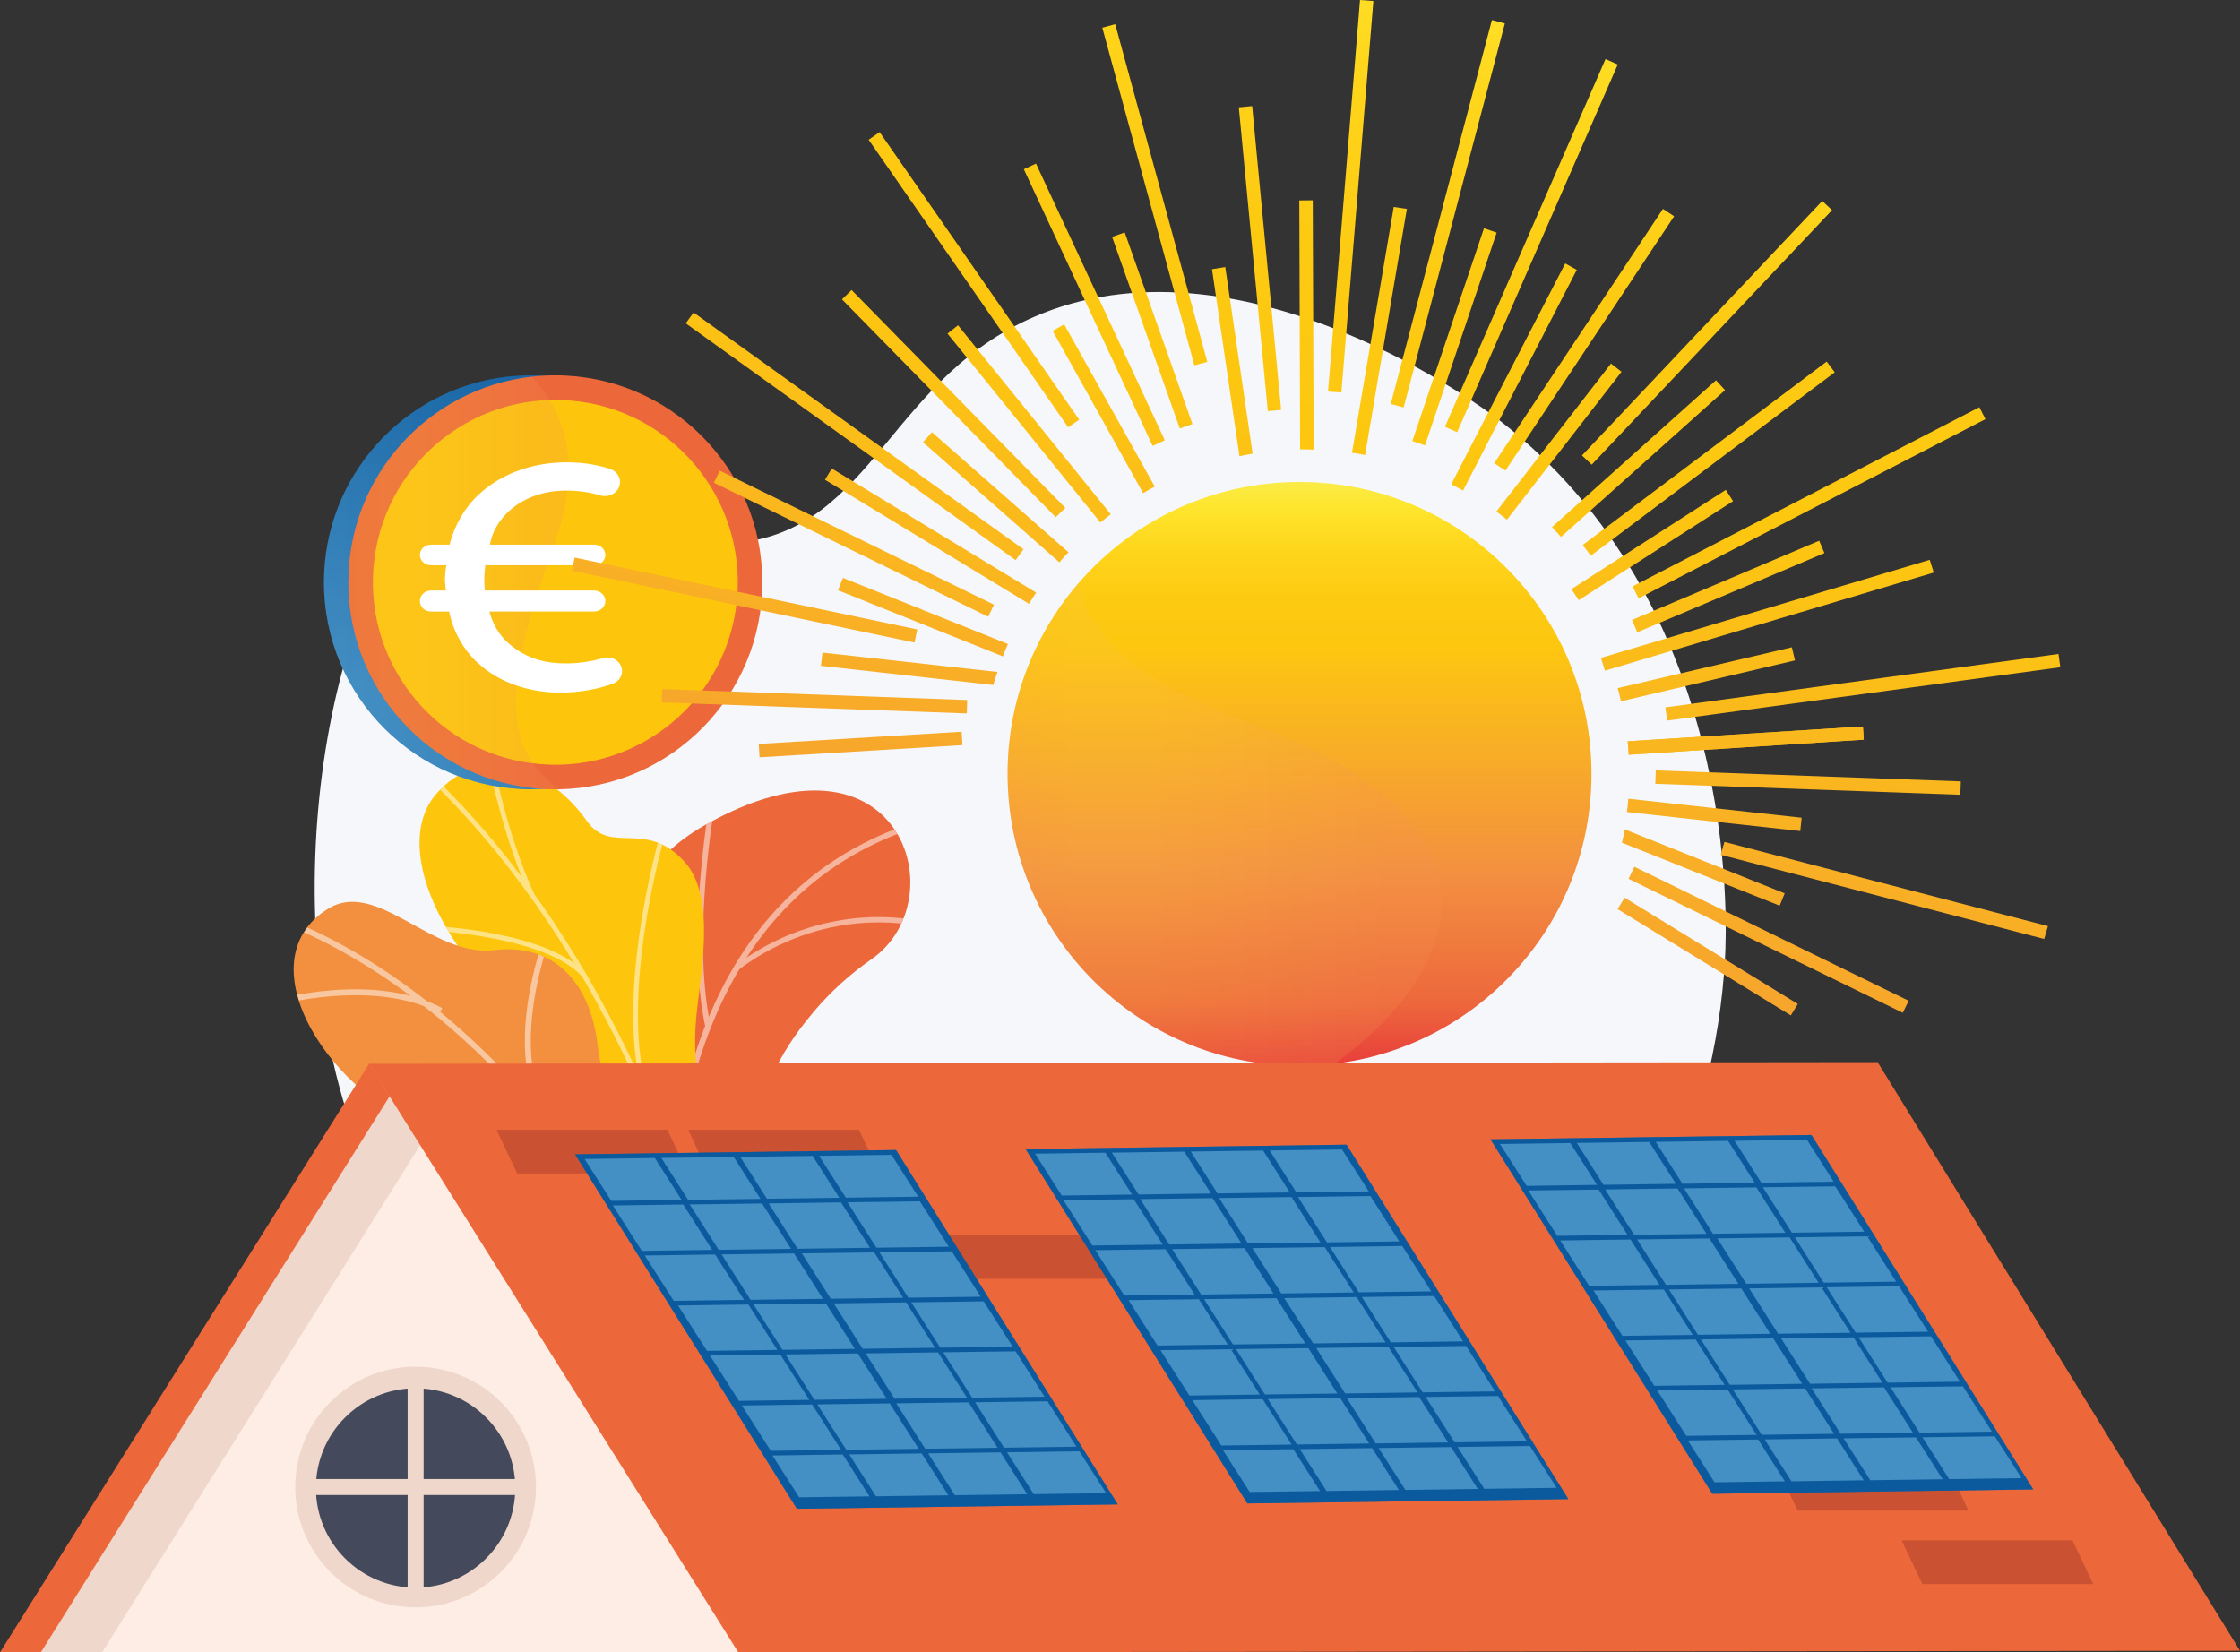 <svg xmlns="http://www.w3.org/2000/svg" xmlns:xlink="http://www.w3.org/1999/xlink" id="Ebene_2" data-name="Ebene 2" viewBox="0 0 548.2 404.44"><rect x="0" y="0" width="548.2" height="404.44" fill="#333333" stroke="none"/><defs><style>      .cls-1 {        fill: url(#Unbenannter_Verlauf_52-8);      }      .cls-1, .cls-2, .cls-3, .cls-4, .cls-5, .cls-6, .cls-7, .cls-8, .cls-9, .cls-10, .cls-11, .cls-12, .cls-13, .cls-14, .cls-15, .cls-16, .cls-17, .cls-18, .cls-19, .cls-20, .cls-21, .cls-22, .cls-23, .cls-24, .cls-25, .cls-26, .cls-27, .cls-28, .cls-29, .cls-30, .cls-31, .cls-32, .cls-33, .cls-34, .cls-35, .cls-36, .cls-37, .cls-38, .cls-39, .cls-40, .cls-41, .cls-42, .cls-43, .cls-44, .cls-45, .cls-46, .cls-47, .cls-48, .cls-49, .cls-50, .cls-51, .cls-52, .cls-53, .cls-54, .cls-55, .cls-56, .cls-57, .cls-58, .cls-59, .cls-60, .cls-61, .cls-62, .cls-63, .cls-64, .cls-65, .cls-66 {        stroke-width: 0px;      }      .cls-2 {        fill: url(#Unbenannter_Verlauf_52-7);      }      .cls-3 {        fill: url(#Unbenannter_Verlauf_52-2);      }      .cls-4 {        fill: url(#Unbenannter_Verlauf_52-6);      }      .cls-5 {        fill: url(#Unbenannter_Verlauf_52-5);      }      .cls-6 {        fill: url(#Unbenannter_Verlauf_52-3);      }      .cls-7 {        fill: url(#Unbenannter_Verlauf_52-4);      }      .cls-8 {        fill: url(#Unbenannter_Verlauf_52-9);      }      .cls-9 {        fill: url(#Unbenannter_Verlauf_52-45);      }      .cls-10 {        fill: url(#Unbenannter_Verlauf_52-42);      }      .cls-11 {        fill: url(#Unbenannter_Verlauf_52-36);      }      .cls-12 {        fill: url(#Unbenannter_Verlauf_52-37);      }      .cls-13 {        fill: url(#Unbenannter_Verlauf_52-38);      }      .cls-14 {        fill: url(#Unbenannter_Verlauf_52-44);      }      .cls-15 {        fill: url(#Unbenannter_Verlauf_52-43);      }      .cls-16 {        fill: url(#Unbenannter_Verlauf_52-30);      }      .cls-17 {        fill: url(#Unbenannter_Verlauf_52-31);      }      .cls-18 {        fill: url(#Unbenannter_Verlauf_52-41);      }      .cls-19 {        fill: url(#Unbenannter_Verlauf_52-40);      }      .cls-20 {        fill: url(#Unbenannter_Verlauf_52-16);      }      .cls-21 {        fill: url(#Unbenannter_Verlauf_52-10);      }      .cls-22 {        fill: url(#Unbenannter_Verlauf_52-13);      }      .cls-23 {        fill: url(#Unbenannter_Verlauf_52-15);      }      .cls-24 {        fill: url(#Unbenannter_Verlauf_52-17);      }      .cls-25 {        fill: url(#Unbenannter_Verlauf_52-14);      }      .cls-26 {        fill: url(#Unbenannter_Verlauf_52-19);      }      .cls-27 {        fill: url(#Unbenannter_Verlauf_52-20);      }      .cls-28 {        fill: url(#Unbenannter_Verlauf_52-27);      }      .cls-29 {        fill: url(#Unbenannter_Verlauf_52-26);      }      .cls-30 {        fill: url(#Unbenannter_Verlauf_52-29);      }      .cls-31 {        fill: url(#Unbenannter_Verlauf_52-24);      }      .cls-32 {        fill: url(#Unbenannter_Verlauf_52-28);      }      .cls-33 {        fill: url(#Unbenannter_Verlauf_52-23);      }      .cls-34 {        fill: url(#Unbenannter_Verlauf_52-25);      }      .cls-35 {        fill: url(#Unbenannter_Verlauf_52-21);      }      .cls-36 {        fill: url(#Unbenannter_Verlauf_52-22);      }      .cls-37 {        fill: url(#Unbenannter_Verlauf_52-18);      }      .cls-38 {        fill: url(#Unbenannter_Verlauf_52-11);      }      .cls-39 {        fill: url(#Unbenannter_Verlauf_52-12);      }      .cls-40 {        fill: url(#Unbenannter_Verlauf_52-34);      }      .cls-41 {        fill: url(#Unbenannter_Verlauf_52-39);      }      .cls-42 {        fill: url(#Unbenannter_Verlauf_52-35);      }      .cls-43 {        fill: url(#Unbenannter_Verlauf_52-33);      }      .cls-44 {        fill: url(#Unbenannter_Verlauf_52-32);      }      .cls-67 {        clip-path: url(#clippath);      }      .cls-45 {        fill: none;      }      .cls-46 {        opacity: .6;      }      .cls-46, .cls-50, .cls-51, .cls-54 {        isolation: isolate;      }      .cls-46, .cls-57 {        fill: #0d5b9e;      }      .cls-47 {        fill: url(#Unbenannter_Verlauf_7-3);      }      .cls-48 {        fill: url(#Unbenannter_Verlauf_7-4);      }      .cls-49 {        fill: url(#Unbenannter_Verlauf_7-2);      }      .cls-50 {        fill: url(#Unbenannter_Verlauf_8-2);      }      .cls-50, .cls-51, .cls-54 {        opacity: .2;      }      .cls-51 {        fill: url(#Unbenannter_Verlauf_7-5);      }      .cls-68 {        clip-path: url(#clippath-1);      }      .cls-69 {        clip-path: url(#clippath-4);      }      .cls-70 {        clip-path: url(#clippath-3);      }      .cls-71 {        clip-path: url(#clippath-2);      }      .cls-52 {        fill: url(#Unbenannter_Verlauf_7);      }      .cls-72 {        opacity: .5;      }      .cls-53 {        fill: url(#Unbenannter_Verlauf_52);      }      .cls-54 {        fill: url(#Unbenannter_Verlauf_8);      }      .cls-55 {        fill: #448fc3;      }      .cls-56 {        fill: #444a5b;      }      .cls-58 {        fill: #ca5131;      }      .cls-59 {        fill: #fdfeff;      }      .cls-60 {        fill: #f3903f;      }      .cls-61 {        fill: #efd7cb;      }      .cls-62 {        fill: #fff;      }      .cls-63 {        fill: #feede4;      }      .cls-64 {        fill: #ec683b;      }      .cls-65 {        fill: #fdc60c;      }      .cls-66 {        fill: #f5f7fa;      }    </style><linearGradient id="Unbenannter_Verlauf_52" data-name="Unbenannter Verlauf 52" x1="1958.01" y1="-1759.56" x2="2100.91" y2="-1759.56" gradientTransform="translate(2077.6 -1840.04) rotate(90) scale(1 -1)" gradientUnits="userSpaceOnUse"><stop offset="0" stop-color="#faeb48"></stop><stop offset=".04" stop-color="#fee62e"></stop><stop offset=".12" stop-color="#fed51b"></stop><stop offset=".2" stop-color="#fdca12"></stop><stop offset=".28" stop-color="#fdc710"></stop><stop offset=".67" stop-color="#f39040"></stop><stop offset=".89" stop-color="#ed683c"></stop><stop offset="1" stop-color="#e83e3b"></stop></linearGradient><linearGradient id="Unbenannter_Verlauf_8" data-name="Unbenannter Verlauf 8" x1="246.59" y1="852.25" x2="352.77" y2="852.25" gradientTransform="translate(0 -650.57)" gradientUnits="userSpaceOnUse"><stop offset="0" stop-color="#f9b14c"></stop><stop offset=".05" stop-color="#fab948"></stop><stop offset=".14" stop-color="#fcc145"></stop><stop offset=".32" stop-color="#fcc345"></stop><stop offset=".48" stop-color="#fab848"></stop><stop offset=".78" stop-color="#f49b50"></stop><stop offset=".87" stop-color="#f39252"></stop><stop offset="1" stop-color="#f39252"></stop></linearGradient><clipPath id="clippath"><rect class="cls-45" x="71.13" y="169.59" width="155.63" height="160.74"></rect></clipPath><clipPath id="clippath-1"><path class="cls-45" d="m158.7,387.75l31.68-2.73s4.56-16.76-4.19-27.56c-17.85-22.03,2.69-36.13,10.41-43.32,11.64-10.85,17.18-25.48-1.71-30.02s-2.89-34.58,18.44-49.38c20.87-14.49,7.16-59.95-40.89-32.74-28.7,16.25-21.29,47.52-21.31,64.2,0,16.68-24.52,20.17-14.35,39.67,8.69,16.66,23.45,28.08,14.03,40.86s-9.35,26.19,7.88,41.02h0Z"></path></clipPath><clipPath id="clippath-2"><path class="cls-45" d="m158.7,387.75l31.68-2.73s4.56-16.76-4.19-27.56c-17.85-22.03,2.69-36.13,10.41-43.32,11.64-10.85,17.18-25.48-1.71-30.02s-2.89-34.58,18.44-49.38c20.87-14.49,7.16-59.95-40.89-32.74-28.7,16.25-21.29,47.52-21.31,64.2,0,16.68-24.52,20.17-14.35,39.67,8.69,16.66,23.45,28.08,14.03,40.86s-9.35,26.19,7.88,41.02h0Z"></path></clipPath><clipPath id="clippath-3"><path class="cls-45" d="m171.91,393.4l29.69-5.59s8.96-21.37-1.45-27.91-4.89-27.27-3.23-38.66c4.5-30.92-29.27-30.31-26.66-70.5.69-10.69,5.59-30.84-2.86-39.95-9.63-10.38-17.75-1.36-23.82-9.9-9.48-13.36-25.93-19.01-36.77-6.62-10.7,12.23-.42,38.65,27.98,61.21,18.54,18.49,18.51,23.66,16.13,36.1-1.66,8.71-11.55,31.04-.23,40.96s19.78,20.39,14.53,30.01c-7.98,14.63,6.67,30.87,6.67,30.87l.02-.02Z"></path></clipPath><clipPath id="clippath-4"><path class="cls-45" d="m173.87,350.5c5.45-.15,11.49-3.34,13.86-8.42,1.55-3.33,2.09-8.66-.55-11.36-1.08-1.11-2.22-1.43-3.1-1.64-9.78-2.32-11-19.22-8.71-25.36,2.83-7.6,9.07-25.42-6-29.24-12.54-3.18-21.29-2.67-23.07-18.49-1.78-15.81-11.01-25.21-25.34-23.43-15.08,1.87-28.66-17.56-40.67-10.11-20.93,12.99.67,46.82,27.54,55.42,26.87,8.61,12.34,18.95,12.38,31.97,0,1.34.52,4.34,2,7.43,4.5,9.4,14.04,8.73,27.54,16.91,14.34,8.69,15.31,16.57,24.13,16.32h-.01Z"></path></clipPath><linearGradient id="Unbenannter_Verlauf_7" data-name="Unbenannter Verlauf 7" x1="128.52" y1="822.07" x2="133.54" y2="719.38" gradientTransform="translate(0 -650.57)" gradientUnits="userSpaceOnUse"><stop offset="0" stop-color="#448fc3"></stop><stop offset="1" stop-color="#0d5b9e"></stop></linearGradient><linearGradient id="Unbenannter_Verlauf_7-2" data-name="Unbenannter Verlauf 7" x1="128.52" y1="822.07" x2="133.54" y2="719.38" gradientTransform="translate(890.91 -116.01) rotate(80.54)" xlink:href="#Unbenannter_Verlauf_7"></linearGradient><linearGradient id="Unbenannter_Verlauf_7-3" data-name="Unbenannter Verlauf 7" x1="128.52" y1="822.07" x2="133.54" y2="719.38" gradientTransform="translate(0 -650.58)" xlink:href="#Unbenannter_Verlauf_7"></linearGradient><linearGradient id="Unbenannter_Verlauf_7-4" data-name="Unbenannter Verlauf 7" x1="128.53" y1="821.84" x2="133.55" y2="719.15" xlink:href="#Unbenannter_Verlauf_7"></linearGradient><linearGradient id="Unbenannter_Verlauf_7-5" data-name="Unbenannter Verlauf 7" x1="79.29" y1="279.3" x2="133.22" y2="279.3" gradientTransform="translate(0 422) scale(1 -1)" xlink:href="#Unbenannter_Verlauf_7"></linearGradient><linearGradient id="Unbenannter_Verlauf_8-2" data-name="Unbenannter Verlauf 8" x1="85.26" y1="793.27" x2="139.19" y2="793.27" xlink:href="#Unbenannter_Verlauf_8"></linearGradient><linearGradient id="Unbenannter_Verlauf_52-2" data-name="Unbenannter Verlauf 52" x1="495.47" y1="1081.65" x2="495.47" y2="1651.32" gradientTransform="translate(180.15 -1203.11) rotate(14.05)" xlink:href="#Unbenannter_Verlauf_52"></linearGradient><linearGradient id="Unbenannter_Verlauf_52-3" data-name="Unbenannter Verlauf 52" x1="499.16" y1="1067.08" x2="499.16" y2="1674.74" gradientTransform="translate(180.15 -1203.11) rotate(14.05)" xlink:href="#Unbenannter_Verlauf_52"></linearGradient><linearGradient id="Unbenannter_Verlauf_52-4" data-name="Unbenannter Verlauf 52" x1="513.66" y1="1087.76" x2="513.66" y2="1584.68" gradientTransform="translate(1294.83 -854.03) rotate(66.29)" xlink:href="#Unbenannter_Verlauf_52"></linearGradient><linearGradient id="Unbenannter_Verlauf_52-5" data-name="Unbenannter Verlauf 52" x1="513.61" y1="1087.76" x2="513.61" y2="1584.67" gradientTransform="translate(1344.97 -800.69) rotate(70.5)" xlink:href="#Unbenannter_Verlauf_52"></linearGradient><linearGradient id="Unbenannter_Verlauf_52-6" data-name="Unbenannter Verlauf 52" x1="542.37" y1="1087.76" x2="542.37" y2="1584.68" gradientTransform="translate(1188.74 -973.13) rotate(60.7)" xlink:href="#Unbenannter_Verlauf_52"></linearGradient><linearGradient id="Unbenannter_Verlauf_52-7" data-name="Unbenannter Verlauf 52" x1="533.57" y1="1079.67" x2="533.57" y2="1612.65" gradientTransform="translate(180.15 -1203.11) rotate(14.05)" xlink:href="#Unbenannter_Verlauf_52"></linearGradient><linearGradient id="Unbenannter_Verlauf_52-8" data-name="Unbenannter Verlauf 52" x1="541.97" y1="1090.39" x2="541.97" y2="1577.75" gradientTransform="translate(180.15 -1203.11) rotate(14.05)" xlink:href="#Unbenannter_Verlauf_52"></linearGradient><linearGradient id="Unbenannter_Verlauf_52-9" data-name="Unbenannter Verlauf 52" x1="550.19" y1="1087.77" x2="550.19" y2="1584.67" gradientTransform="translate(1018.48 -1082.09) rotate(50.99)" xlink:href="#Unbenannter_Verlauf_52"></linearGradient><linearGradient id="Unbenannter_Verlauf_52-10" data-name="Unbenannter Verlauf 52" x1="576.66" y1="1076.09" x2="576.66" y2="1629.73" gradientTransform="translate(180.15 -1203.11) rotate(14.05)" xlink:href="#Unbenannter_Verlauf_52"></linearGradient><linearGradient id="Unbenannter_Verlauf_52-11" data-name="Unbenannter Verlauf 52" x1="562.46" y1="1087.76" x2="562.46" y2="1584.67" gradientTransform="translate(724.24 -1191.24) rotate(36.99)" xlink:href="#Unbenannter_Verlauf_52"></linearGradient><linearGradient id="Unbenannter_Verlauf_52-12" data-name="Unbenannter Verlauf 52" x1="562.49" y1="1094.37" x2="562.49" y2="1572.02" gradientTransform="translate(180.15 -1203.11) rotate(14.05)" xlink:href="#Unbenannter_Verlauf_52"></linearGradient><linearGradient id="Unbenannter_Verlauf_52-13" data-name="Unbenannter Verlauf 52" x1="573.46" y1="1074.91" x2="573.46" y2="1616.99" gradientTransform="translate(180.15 -1203.11) rotate(14.05)" xlink:href="#Unbenannter_Verlauf_52"></linearGradient><linearGradient id="Unbenannter_Verlauf_52-14" data-name="Unbenannter Verlauf 52" x1="600.42" y1="1068.19" x2="600.42" y2="1627.41" gradientTransform="translate(180.15 -1203.11) rotate(14.05)" xlink:href="#Unbenannter_Verlauf_52"></linearGradient><linearGradient id="Unbenannter_Verlauf_52-15" data-name="Unbenannter Verlauf 52" x1="575.78" y1="1061.45" x2="575.78" y2="1629.14" gradientTransform="translate(180.15 -1203.11) rotate(14.05)" xlink:href="#Unbenannter_Verlauf_52"></linearGradient><linearGradient id="Unbenannter_Verlauf_52-16" data-name="Unbenannter Verlauf 52" x1="575.78" y1="1061.45" x2="575.78" y2="1629.14" gradientTransform="translate(180.15 -1203.11) rotate(14.05)" xlink:href="#Unbenannter_Verlauf_52"></linearGradient><linearGradient id="Unbenannter_Verlauf_52-17" data-name="Unbenannter Verlauf 52" x1="572.73" y1="1096.92" x2="572.73" y2="1572.17" gradientTransform="translate(180.15 -1203.11) rotate(14.05)" xlink:href="#Unbenannter_Verlauf_52"></linearGradient><linearGradient id="Unbenannter_Verlauf_52-18" data-name="Unbenannter Verlauf 52" x1="593.05" y1="1087.76" x2="593.05" y2="1584.67" gradientTransform="translate(1826.82 -120.73) rotate(101.99)" xlink:href="#Unbenannter_Verlauf_52"></linearGradient><linearGradient id="Unbenannter_Verlauf_52-19" data-name="Unbenannter Verlauf 52" x1="473.74" y1="1082.48" x2="473.74" y2="1646.24" gradientTransform="translate(180.15 -1203.11) rotate(14.05)" xlink:href="#Unbenannter_Verlauf_52"></linearGradient><linearGradient id="Unbenannter_Verlauf_52-20" data-name="Unbenannter Verlauf 52" x1="482.65" y1="1078.42" x2="482.65" y2="1627.39" gradientTransform="translate(180.15 -1203.11) rotate(14.05)" xlink:href="#Unbenannter_Verlauf_52"></linearGradient><linearGradient id="Unbenannter_Verlauf_52-21" data-name="Unbenannter Verlauf 52" x1="449.65" y1="1082.63" x2="449.65" y2="1640.67" gradientTransform="translate(180.15 -1203.11) rotate(14.05)" xlink:href="#Unbenannter_Verlauf_52"></linearGradient><linearGradient id="Unbenannter_Verlauf_52-22" data-name="Unbenannter Verlauf 52" x1="446.81" y1="1067.28" x2="446.81" y2="1673.88" gradientTransform="translate(180.15 -1203.11) rotate(14.05)" xlink:href="#Unbenannter_Verlauf_52"></linearGradient><linearGradient id="Unbenannter_Verlauf_52-23" data-name="Unbenannter Verlauf 52" x1="431.36" y1="1085.57" x2="431.36" y2="1591.98" gradientTransform="translate(180.15 -1203.11) rotate(14.05)" xlink:href="#Unbenannter_Verlauf_52"></linearGradient><linearGradient id="Unbenannter_Verlauf_52-24" data-name="Unbenannter Verlauf 52" x1="431.81" y1="1087.76" x2="431.81" y2="1584.67" gradientTransform="translate(301.01 -1209.56) rotate(19.5)" xlink:href="#Unbenannter_Verlauf_52"></linearGradient><linearGradient id="Unbenannter_Verlauf_52-25" data-name="Unbenannter Verlauf 52" x1="410.49" y1="1087.76" x2="410.49" y2="1584.67" gradientTransform="translate(613.74 -1163.68) rotate(33.51)" xlink:href="#Unbenannter_Verlauf_52"></linearGradient><linearGradient id="Unbenannter_Verlauf_52-26" data-name="Unbenannter Verlauf 52" x1="403.06" y1="1087.76" x2="403.06" y2="1584.68" gradientTransform="translate(512.75 -1186.02) rotate(29.3)" xlink:href="#Unbenannter_Verlauf_52"></linearGradient><linearGradient id="Unbenannter_Verlauf_52-27" data-name="Unbenannter Verlauf 52" x1="403.65" y1="1088.58" x2="403.65" y2="1582.51" gradientTransform="translate(180.15 -1203.11) rotate(14.05)" xlink:href="#Unbenannter_Verlauf_52"></linearGradient><linearGradient id="Unbenannter_Verlauf_52-28" data-name="Unbenannter Verlauf 52" x1="395.23" y1="1087.77" x2="395.23" y2="1584.67" gradientTransform="translate(727.5 -1120.77) rotate(39.01)" xlink:href="#Unbenannter_Verlauf_52"></linearGradient><linearGradient id="Unbenannter_Verlauf_52-29" data-name="Unbenannter Verlauf 52" x1="365.15" y1="1087.76" x2="365.15" y2="1584.67" gradientTransform="translate(915.32 -1009.49) rotate(48.8)" xlink:href="#Unbenannter_Verlauf_52"></linearGradient><linearGradient id="Unbenannter_Verlauf_52-30" data-name="Unbenannter Verlauf 52" x1="386.84" y1="1062" x2="386.84" y2="1648.21" gradientTransform="translate(180.15 -1203.11) rotate(14.05)" xlink:href="#Unbenannter_Verlauf_52"></linearGradient><linearGradient id="Unbenannter_Verlauf_52-31" data-name="Unbenannter Verlauf 52" x1="383.27" y1="1091.77" x2="383.27" y2="1577.01" gradientTransform="translate(180.15 -1203.11) rotate(14.05)" xlink:href="#Unbenannter_Verlauf_52"></linearGradient><linearGradient id="Unbenannter_Verlauf_52-32" data-name="Unbenannter Verlauf 52" x1="367.69" y1="1087.76" x2="367.69" y2="1584.68" gradientTransform="translate(1107.1 -867.86) rotate(58.5)" xlink:href="#Unbenannter_Verlauf_52"></linearGradient><linearGradient id="Unbenannter_Verlauf_52-33" data-name="Unbenannter Verlauf 52" x1="346.14" y1="1065.5" x2="346.14" y2="1633.29" gradientTransform="translate(180.15 -1203.11) rotate(14.05)" xlink:href="#Unbenannter_Verlauf_52"></linearGradient><linearGradient id="Unbenannter_Verlauf_52-34" data-name="Unbenannter Verlauf 52" x1="370.11" y1="1063.59" x2="370.11" y2="1625.52" gradientTransform="translate(180.15 -1203.11) rotate(14.05)" xlink:href="#Unbenannter_Verlauf_52"></linearGradient><linearGradient id="Unbenannter_Verlauf_52-35" data-name="Unbenannter Verlauf 52" x1="373.12" y1="1094.61" x2="373.12" y2="1575.32" gradientTransform="translate(180.15 -1203.11) rotate(14.05)" xlink:href="#Unbenannter_Verlauf_52"></linearGradient><linearGradient id="Unbenannter_Verlauf_52-36" data-name="Unbenannter Verlauf 52" x1="352.36" y1="1087.76" x2="352.36" y2="1584.67" gradientTransform="translate(1396.88 -479.42) rotate(78.01)" xlink:href="#Unbenannter_Verlauf_52"></linearGradient><linearGradient id="Unbenannter_Verlauf_52-37" data-name="Unbenannter Verlauf 52" x1="464.47" y1="1067.44" x2="464.47" y2="1677.48" gradientTransform="translate(180.15 -1203.11) rotate(14.05)" xlink:href="#Unbenannter_Verlauf_52"></linearGradient><linearGradient id="Unbenannter_Verlauf_52-38" data-name="Unbenannter Verlauf 52" x1="579.53" y1="1087.77" x2="579.53" y2="1584.67" gradientTransform="translate(1518.5 -720.29) rotate(72.51)" xlink:href="#Unbenannter_Verlauf_52"></linearGradient><linearGradient id="Unbenannter_Verlauf_52-39" data-name="Unbenannter Verlauf 52" x1="617.59" y1="1087.74" x2="617.59" y2="1584.7" gradientTransform="translate(180.15 -1203.11) rotate(14.05)" xlink:href="#Unbenannter_Verlauf_52"></linearGradient><linearGradient id="Unbenannter_Verlauf_52-40" data-name="Unbenannter Verlauf 52" x1="573.22" y1="1100.47" x2="573.22" y2="1570.17" gradientTransform="translate(180.15 -1203.11) rotate(14.05)" xlink:href="#Unbenannter_Verlauf_52"></linearGradient><linearGradient id="Unbenannter_Verlauf_52-41" data-name="Unbenannter Verlauf 52" x1="593.07" y1="1087.76" x2="593.07" y2="1584.67" gradientTransform="translate(1609.54 -626.18) rotate(78.01)" xlink:href="#Unbenannter_Verlauf_52"></linearGradient><linearGradient id="Unbenannter_Verlauf_52-42" data-name="Unbenannter Verlauf 52" x1="365.88" y1="1087.77" x2="365.88" y2="1584.67" gradientTransform="translate(263.33 -1202.44) rotate(17.49)" xlink:href="#Unbenannter_Verlauf_52"></linearGradient><linearGradient id="Unbenannter_Verlauf_52-43" data-name="Unbenannter Verlauf 52" x1="372.71" y1="1097.9" x2="372.71" y2="1573.09" gradientTransform="translate(180.15 -1203.11) rotate(14.05)" xlink:href="#Unbenannter_Verlauf_52"></linearGradient><linearGradient id="Unbenannter_Verlauf_52-44" data-name="Unbenannter Verlauf 52" x1="352.34" y1="1087.76" x2="352.34" y2="1584.67" gradientTransform="translate(1572.5 103.06) rotate(101.99)" xlink:href="#Unbenannter_Verlauf_52"></linearGradient><linearGradient id="Unbenannter_Verlauf_52-45" data-name="Unbenannter Verlauf 52" x1="329.73" y1="1087.76" x2="329.73" y2="1584.68" gradientTransform="translate(1503.02 -132.36) rotate(92.2)" xlink:href="#Unbenannter_Verlauf_52"></linearGradient></defs><g id="Ebene_1-2" data-name="Ebene 1"><g><g><g id="Illustration"><path class="cls-66" d="m255.03,76.75c-37.39,14.86-40.97,52.86-74.63,56.12-29.33,2.84-40.48-24.66-61.06-19.74-31.35,7.51-51.06,82.25-38.47,143.7,13,63.46,70.24,135.26,160.74,141.02,101.6,6.46,175.85-78.05,180.55-163.22.51-9.21,3.51-86.39-55.5-131.99-2.95-2.28-61.09-46-111.63-25.9h0Z"></path><g><path class="cls-53" d="m246.59,189.42c0-36.56,27.46-66.71,62.87-70.94,2.81-.34,5.67-.51,8.58-.51,39.46,0,71.45,31.99,71.45,71.45,0,17.97-6.63,34.4-17.59,46.95-13.1,15.01-32.37,24.5-53.86,24.5-39.46,0-71.45-31.99-71.45-71.45h0Z"></path><path class="cls-54" d="m350.83,231.56c-3.62,10.07-12.11,19.98-24.21,28.81-2.81.34-5.67.51-8.58.51-39.46,0-71.45-31.99-71.45-71.45,0-17.97,6.63-34.4,17.59-46.95.57,5.2,3.23,11,9.69,16.95,6.61,6.08,17.18,12.33,33.55,18.27,39.06,14.17,50.41,34.33,43.41,53.87h0Z"></path></g><g class="cls-67"><g><g><g class="cls-68"><path class="cls-64" d="m158.7,387.75l31.68-2.73s4.56-16.76-4.19-27.56c-17.85-22.03,2.69-36.13,10.41-43.32,11.64-10.85,16.06-23.94.34-30.84-17.78-7.8-4.93-33.76,16.39-48.56,20.87-14.49,7.16-59.95-40.89-32.74-28.7,16.25-21.29,47.52-21.31,64.2,0,16.68-24.52,20.17-14.35,39.67,8.69,16.66,23.45,28.08,14.03,40.86s-9.35,26.19,7.88,41.02h0Z"></path></g><g class="cls-71"><g class="cls-72"><path class="cls-62" d="m172.35,389.6c-.11-.4-10.99-40.72-9.72-83.94.74-25.43,5.48-46.88,14.08-63.76,10.78-21.17,27.67-35.16,50.22-41.61l.36,1.26c-50.25,14.36-62.18,64.55-63.35,104.12-1.26,43.03,9.57,83.18,9.68,83.58l-1.26.35h0Z"></path><path class="cls-62" d="m172.57,251.12c-4.69-22.04,1.06-54.33,1.12-54.65l1.29.23c-.06.32-5.76,32.36-1.12,54.14l-1.28.27h0Z"></path><path class="cls-62" d="m180.62,237.45l-.79-1.05c21.68-16.25,43.73-11.21,43.95-11.16l-.31,1.27c-.21-.05-21.69-4.93-42.86,10.94h0Z"></path><path class="cls-62" d="m163.35,333.74c4.84-32.67,47.85-44.47,48.27-44.51l.11,1.31-.06-.65.11.65c-.42.09-42.44,11.68-47.14,43.4l-1.3-.19h0Z"></path><path class="cls-62" d="m162.66,320.63c-5.83-19.48-28.61-31.32-28.84-31.44l.6-1.17c.23.12,23.51,12.22,29.5,32.23l-1.26.38h0Z"></path><path class="cls-62" d="m170.75,382.98c-.1-12.89,16.5-24.05,17.2-24.52l.73,1.09c-.17.11-16.71,11.24-16.62,23.42h-1.31Z"></path><path class="cls-62" d="m168.73,373.58c-2.36-9.07-17.53-18.35-22.51-21.4-1.09-.66-1.44-.88-1.59-1.03l.89-.96c.11.09.73.47,1.39.87,5.09,3.12,20.6,12.61,23.1,22.19l-1.27.33h-.01Z"></path></g></g></g><g><g><path class="cls-65" d="m165.24,362.53c-2.03,3.73-3.78,7.98-1.98,12.59.85,2.17,2.46,3.84,6.41,6.28,7.41,4.58,19.41,11.99,28.67,6.77.86-.48,4.36-1.79,5.35-5.31,1.8-6.4,3.9-18.28-3.54-22.96-10.41-6.54-4.89-27.27-3.23-38.66,4.5-30.92-29.27-30.31-26.66-70.5.69-10.69,5.59-30.84-2.86-39.95-9.63-10.38-17.75-1.36-23.82-9.9-9.48-13.36-25.93-19.01-36.77-6.62-10.7,12.23-.42,38.65,27.98,61.21,18.54,18.49,18.51,23.66,16.13,36.1-1.66,8.71-11.55,31.04-.23,40.96,11.32,9.92,19.78,20.39,14.53,30.01l.02-.02Z"></path><g class="cls-70"><g class="cls-72"><path class="cls-59" d="m184.66,389.48c-.21-3.56-.46-7.14-.75-10.65-2.16-25.99-6.67-50.84-13.39-73.85-5.7-19.49-13.07-37.94-21.91-54.84-7.1-13.58-15.19-26.24-24.03-37.63-6.21-8-12.73-15.28-19.37-21.66-1.14-1.1-2.39-2.17-3.59-3.2-1.63-1.4-3.31-2.85-4.81-4.42l.85-.81c1.46,1.53,3.12,2.96,4.73,4.34,1.21,1.04,2.47,2.12,3.63,3.24,6.68,6.41,13.24,13.74,19.49,21.79,8.88,11.44,17.01,24.16,24.14,37.8,8.87,16.97,16.27,35.49,21.99,55.06,6.75,23.09,11.27,48.02,13.44,74.09.29,3.52.55,7.11.75,10.68l-1.17.07h0Z"></path><path class="cls-59" d="m158.52,271.17c-9.48-24.22,3.01-66.79,3.13-67.22l1.12.33c-.13.42-12.49,42.61-3.17,66.46l-1.09.43h0Z"></path><path class="cls-59" d="m178.84,340.42c-4.36-16.62-34.32-31.35-34.62-31.5l.51-1.05c1.25.61,30.75,15.11,35.24,32.26l-1.13.3h0Z"></path><path class="cls-59" d="m180.52,350.24c-.92-11.62,4.01-27.89,13.87-45.81.23-.42.38-.68.41-.77l.47.21.66-.04c0,.13-.17.52-.52,1.16-9.75,17.73-14.62,33.76-13.73,45.16l-1.17.09h0Z"></path><path class="cls-59" d="m184.2,383.07c-4.41-11.4-21.87-16.99-22.05-17.04l.35-1.12c.74.23,18.18,5.81,22.79,17.74l-1.09.42h0Z"></path><path class="cls-59" d="m184.99,389.32c2.95-9.92,8.83-19.3,17.97-28.68l.84.82c-9.01,9.24-14.79,18.46-17.69,28.19l-1.12-.33h0Z"></path><path class="cls-59" d="m129.66,219.27c-5.99-13.11-9.24-28.24-10.3-33.21-.17-.8-.32-1.5-.36-1.62l1.09-.43c.07.16.15.54.42,1.81,1.06,4.94,4.29,19.98,10.22,32.97l-1.06.49h0Z"></path><path class="cls-59" d="m106.25,227.83l.06-1.17c1.14.06,28.07,1.53,37.07,11.64l-.87.78c-8.68-9.75-35.98-11.24-36.26-11.25h0Z"></path></g></g></g><g><path class="cls-60" d="m176.61,349.98c5.04-.84,10.02-4.77,11.89-9.55.45-1.15,2.06-5.76-.15-8.81-1.25-1.72-3-2.25-4.29-2.55-9.78-2.32-11-19.22-8.71-25.36,2.83-7.6,9.07-25.42-6-29.24-12.54-3.18-21.29-2.67-23.07-18.49-1.78-15.81-11.01-25.21-25.34-23.43-15.08,1.87-28.66-17.56-40.67-10.11-20.93,12.99.67,46.82,27.54,55.42,26.87,8.61,12.34,18.95,12.38,31.97,0,1.28.52,4.33,2,7.43,4.28,8.99,13.42,9.12,26.67,16.25,16.78,9.03,19.03,17.91,27.74,16.46h0Z"></path><g class="cls-69"><g class="cls-72"><path class="cls-59" d="m172.46,350.38c-14.32-53.81-56-104.65-101.38-123.64l.54-1.29c23.04,9.64,45.22,27.25,64.15,50.93,17.82,22.29,31.33,48.44,38.04,73.64l-1.35.36h0Z"></path><path class="cls-59" d="m159.78,313.34c-1.29-21.01,15.63-38.42,15.81-38.59l1,.98c-.17.17-16.66,17.15-15.41,37.53l-1.4.09h0Z"></path><path class="cls-59" d="m118.32,313.72v-1.4c1.57,0,38.56.27,49.66,18.15l-1.19.74c-10.7-17.22-48.1-17.49-48.48-17.49h.01Z"></path><path class="cls-59" d="m131.71,270.55c-7.71-15.15.63-38.74.99-39.74l1.32.47c-.09.24-8.49,24.03-1.06,38.63l-1.25.63h0Z"></path><path class="cls-59" d="m66.99,246.23l-.39-1.34c1.01-.29,24.87-7.08,41.63,1.86l-.66,1.23c-16.26-8.67-40.34-1.82-40.58-1.75Z"></path></g></g></g></g></g></g><g><g><g><g><path class="cls-52" d="m180.6,142.54c0,27.71-22.25,50.23-49.87,50.65h-.79c-27.98,0-50.66-22.68-50.66-50.66,0-25.98,19.56-47.39,44.75-50.32,1.94-.23,3.91-.34,5.91-.34,27.98,0,50.66,22.68,50.66,50.66h0Z"></path><circle class="cls-49" cx="129.94" cy="142.54" r="44.65" transform="translate(-32.02 247.28) rotate(-80.54)"></circle><circle id="SVGID" class="cls-47" cx="129.94" cy="142.54" r="39.87"></circle></g><polygon class="cls-48" points="144.32 111.67 113.17 146.51 125.88 146.51 115.56 172.84 146.72 138.11 135.05 138.11 144.32 111.67"></polygon></g><path class="cls-51" d="m120.43,167.62c-.69,7.57.4,13.9,4.09,19.24,1.58,2.29,3.63,4.39,6.22,6.33h-.79c-27.98,0-50.66-22.68-50.66-50.66,0-25.98,19.56-47.39,44.75-50.32,1.61,1.6,3.18,3.49,4.53,5.69,3.97,6.42,6.25,15.5,3.32,27.98-.49,2.1-1.13,4.3-1.94,6.6-1.8,5.14-3.45,9.95-4.85,14.45-.8,2.58-1.52,5.05-2.15,7.43-1.27,4.8-2.15,9.2-2.52,13.25h0Z"></path></g><g><g><path class="cls-64" d="m186.57,142.54c0,27.71-22.25,50.23-49.87,50.65h-.79c-27.98,0-50.66-22.68-50.66-50.66,0-25.98,19.56-47.39,44.75-50.32,1.94-.23,3.91-.34,5.91-.34,27.98,0,50.66,22.68,50.66,50.66h0Z"></path><circle class="cls-65" cx="135.91" cy="142.54" r="44.65" transform="translate(-17.35 266.23) rotate(-85.27)"></circle></g><path class="cls-50" d="m126.4,167.62c-.69,7.57.4,13.9,4.09,19.24,1.58,2.29,3.63,4.39,6.22,6.33h-.79c-27.98,0-50.66-22.68-50.66-50.66,0-25.98,19.56-47.39,44.75-50.32,1.61,1.6,3.18,3.49,4.53,5.69,3.97,6.42,6.25,15.5,3.32,27.98-.49,2.1-1.13,4.3-1.94,6.6-1.8,5.14-3.45,9.95-4.85,14.45-.8,2.58-1.52,5.05-2.15,7.43-1.27,4.8-2.15,9.2-2.52,13.25h0Z"></path></g></g><path class="cls-62" d="m152.18,163.61c.33,1.56-.58,3.11-2.16,3.71-3.12,1.18-7.74,2.21-12.86,2.21-7.49,0-14.87-2.31-20.32-7.35-3.4-3.15-5.9-7.56-6.92-12.49h-4.43c-1.5,0-2.72-1.13-2.72-2.52v-.11c0-1.39,1.22-2.52,2.72-2.52h3.63c-.11-1.15-.23-1.89-.23-2.52,0-1.05.11-2.31.34-3.67h-3.75c-1.5,0-2.72-1.13-2.72-2.52h0c0-1.39,1.22-2.52,2.72-2.52h4.54c1.25-4.83,3.75-9.13,7.15-12.28,5.79-5.35,13.62-7.87,21.45-7.87,4.57,0,8.02.73,10.7,1.63,1.86.62,2.85,2.5,2.24,4.24l-.02.05c-.63,1.8-2.73,2.77-4.68,2.17-2.21-.68-4.95-1.17-8.36-1.17-4.99,0-9.99,1.47-13.96,5.04-2.27,2.1-4.09,4.93-4.65,8.19h25.54c1.5,0,2.72,1.13,2.72,2.52h0c0,1.39-1.22,2.52-2.72,2.52h-26.67c-.11,1.15-.23,2.31-.23,3.04,0,.94,0,1.89.11,3.15h26.73c1.54,0,2.78,1.15,2.78,2.57h0c0,1.42-1.25,2.57-2.78,2.57h-25.6c.79,3.04,2.38,5.67,4.43,7.56,4.09,3.67,8.63,5.14,14.3,5.14,3.46,0,6.57-.57,9.05-1.3,2.04-.6,4.2.57,4.61,2.52h.02Z"></path></g><g><polygon class="cls-3" points="356.62 105.79 353.62 104.47 392.92 14.46 395.92 15.78 356.62 105.79"></polygon><polygon class="cls-6" points="385.89 66.05 358.06 120.06 355.16 118.53 383.06 64.48 385.89 66.05"></polygon><rect class="cls-7" x="358.63" y="106.46" width="45.79" height="3.27" transform="translate(62.44 343.53) rotate(-52.24)"></rect><rect class="cls-5" x="350.35" y="81.52" width="74.7" height="3.28" transform="translate(104.13 360.31) rotate(-56.45)"></rect><rect class="cls-4" x="374.92" y="79.82" width="85.67" height="3.28" transform="translate(71.75 329.32) rotate(-46.65)"></rect><polygon class="cls-2" points="382.03 131.42 379.82 129.01 419.96 93.08 422.17 95.49 382.03 131.42"></polygon><path class="cls-1" d="m424.14,122.66l-37.77,24.24c-.58-.9-1.16-1.79-1.79-2.71l37.78-24.29,1.78,2.76Z"></path><rect class="cls-8" x="380.83" y="110.62" width="74.7" height="3.28" transform="translate(16.48 273.85) rotate(-36.94)"></rect><polygon class="cls-21" points="401.02 146.45 399.53 143.53 484.41 99.67 485.9 102.59 401.02 146.45"></polygon><rect class="cls-38" x="398.08" y="141.91" width="49.74" height="3.28" transform="translate(-22.5 176.21) rotate(-22.94)"></rect><path class="cls-39" d="m439.3,161.64l-42.6,10.01c-.22-1.07-.48-2.17-.81-3.22l42.64-10,.76,3.21h.01Z"></path><polygon class="cls-22" points="392.78 164.16 391.8 161.03 472.27 137.02 473.25 140.14 392.78 164.16"></polygon><polygon class="cls-25" points="408.01 176.38 407.57 173.14 503.78 160.07 504.22 163.32 408.01 176.38"></polygon><path class="cls-23" d="m456.14,181.04l-57.54,3.69c-.04-1.14-.15-2.19-.26-3.29l57.57-3.62.21,3.23h.02Z"></path><path class="cls-20" d="m456.14,181.04l-57.54,3.69c-.04-1.14-.15-2.19-.26-3.29l57.57-3.62.21,3.23h.02Z"></path><path class="cls-24" d="m440.59,203.41l-42.43-4.65c.16-1.09.28-2.19.33-3.26l42.43,4.65-.33,3.26Z"></path><rect class="cls-37" x="440.85" y="154.2" width="3.28" height="74.7" transform="translate(235.16 626.87) rotate(-87.94)"></rect><polygon class="cls-26" points="343.52 99.73 340.36 98.89 365.12 4.9 368.29 5.74 343.52 99.73"></polygon><polygon class="cls-27" points="348.74 109.02 345.65 107.95 363.18 55.87 366.28 56.94 348.74 109.02"></polygon><polygon class="cls-35" points="325.01 95.84 328.28 96.08 336.11 .24 332.84 0 325.01 95.84"></polygon><path class="cls-36" d="m321.49,110.05c-1.11-.07-2.19-.06-3.26-.06h-.05l-.2-60.93,3.29-.03.23,61.03h-.01Z"></path><path class="cls-33" d="m306.56,111.05c-1.06.17-2.14.38-3.22.6l-6.73-45.76,3.25-.53,6.7,45.69Z"></path><rect class="cls-31" x="306.72" y="25.95" width="3.28" height="74.7" transform="translate(-4.62 29.57) rotate(-5.45)"></rect><rect class="cls-34" x="280.35" y="56.01" width="3.28" height="49.74" transform="translate(-10.83 98.57) rotate(-19.46)"></rect><rect class="cls-29" x="280.98" y="4.84" width="3.28" height="85.67" transform="translate(-2.59 76.02) rotate(-15.25)"></rect><path class="cls-28" d="m282.63,119.11c-.98.51-1.92,1.02-2.87,1.59l-22.14-39.71,2.82-1.6,22.18,39.72h.01Z"></path><rect class="cls-32" x="266.17" y="37.24" width="3.28" height="74.7" transform="translate(-6.46 119.98) rotate(-24.96)"></rect><rect class="cls-30" x="236.7" y="25.63" width="3.28" height="85.67" transform="translate(3.49 148.06) rotate(-34.75)"></rect><path class="cls-16" d="m271.84,125.88c-.86.64-1.74,1.34-2.55,2l-37.4-46.22,2.56-2.05,37.39,46.27h0Z"></path><path class="cls-17" d="m261.5,135.18c-.79.77-1.53,1.6-2.23,2.46l-33.38-29.39,2.18-2.47,33.43,29.4h0Z"></path><rect class="cls-44" x="231.75" y="61.44" width="3.28" height="74.7" transform="translate(-2.4 191.71) rotate(-44.45)"></rect><polygon class="cls-43" points="248.56 137.1 250.48 134.44 169.74 76.49 167.82 79.14 248.56 137.1"></polygon><path class="cls-40" d="m253.59,145.05c-.59.87-1.21,1.8-1.76,2.74l-49.93-30.36,1.66-2.76,50.03,30.38h0Z"></path><path class="cls-42" d="m246.68,157.63c-.45.97-.87,1.99-1.24,3.03l-40.35-16.18,1.19-3.04,40.4,16.19h0Z"></path><rect class="cls-11" x="207.35" y="95.74" width="3.28" height="74.7" transform="translate(-2.33 262.43) rotate(-63.96)"></rect><path class="cls-12" d="m334.08,111.37c-1.07-.22-2.15-.43-3.21-.53l10.22-60.19,3.22.48-10.23,60.25h0Z"></path><rect class="cls-13" x="416.29" y="209.26" width="3.28" height="49.74" transform="translate(-.23 467.85) rotate(-58.46)"></rect><polygon class="cls-41" points="422.03 206.07 421.11 209.22 500.28 229.83 501.2 226.68 422.03 206.07"></polygon><path class="cls-19" d="m436.78,218.65l-1.24,3.03-38.6-15.42c.28-1.11.5-2.19.66-3.27l39.19,15.68h0v-.02Z"></path><rect class="cls-18" x="431.19" y="192.67" width="3.28" height="74.7" transform="translate(36.15 517.94) rotate(-63.96)"></rect><rect class="cls-10" x="185.75" y="180.59" width="49.74" height="3.28" transform="translate(-10.56 12.97) rotate(-3.44)"></rect><path class="cls-15" d="m244.11,164.47c-.37,1.04-.73,2.08-1.01,3.19l-42.2-4.69.38-3.24,42.84,4.75h-.01Z"></path><rect class="cls-14" x="197.69" y="134.29" width="3.28" height="74.7" transform="translate(20.64 364.67) rotate(-87.94)"></rect><rect class="cls-9" x="180.58" y="104.04" width="3.28" height="85.67" transform="translate(1.06 295.05) rotate(-78.15)"></rect></g></g><g><g><polygon class="cls-64" points="180.69 404.44 0 404.44 90.34 260.38 180.69 404.44"></polygon><polygon class="cls-61" points="190.68 404.44 9.99 404.44 100.34 260.38 190.68 404.44"></polygon><polygon class="cls-63" points="205.67 404.44 24.98 404.44 115.32 260.38 205.67 404.44"></polygon><polygon class="cls-64" points="548.2 404.05 180.69 404.44 90.34 260.38 459.51 259.97 548.2 404.05"></polygon></g><polygon class="cls-58" points="168.4 287.23 126.58 287.23 121.51 276.53 163.33 276.53 168.4 287.23"></polygon><polygon class="cls-58" points="198.9 302.31 157.09 302.31 152.02 291.6 193.83 291.6 198.9 302.31"></polygon><polygon class="cls-58" points="215.28 287.23 173.47 287.23 168.4 276.53 210.22 276.53 215.28 287.23"></polygon><polygon class="cls-58" points="277.34 313.01 235.53 313.01 230.46 302.31 272.27 302.31 277.34 313.01"></polygon><polygon class="cls-58" points="512.28 387.73 470.46 387.73 465.39 377.03 507.21 377.03 512.28 387.73"></polygon><polygon class="cls-58" points="481.77 369.77 439.95 369.77 434.88 359.06 476.7 359.06 481.77 369.77"></polygon><polygon class="cls-58" points="324.23 313.01 282.41 313.01 277.34 302.31 319.16 302.31 324.23 313.01"></polygon><path class="cls-61" d="m131.17,363.97c0,16.27-13.19,29.46-29.46,29.46s-29.46-13.19-29.46-29.46,13.19-29.46,29.46-29.46,29.46,13.19,29.46,29.46Z"></path><path class="cls-56" d="m126.11,364.2c0,13.47-10.92,24.4-24.4,24.4s-24.4-10.92-24.4-24.4,10.92-24.4,24.4-24.4,24.4,10.92,24.4,24.4Z"></path><rect class="cls-61" x="99.76" y="337.06" width="3.91" height="53.83"></rect><rect class="cls-61" x="74.8" y="362.02" width="53.83" height="3.91"></rect></g><g><g><polygon class="cls-57" points="273.56 368.23 219.29 281.49 140.74 282.55 195.02 369.29 273.56 368.23"></polygon><polygon class="cls-46" points="273.56 368.23 219.29 281.49 140.74 282.55 195.02 369.29 273.56 368.23"></polygon><g><polygon class="cls-55" points="240.02 317.39 222.3 317.63 215.22 306.52 232.93 306.28 240.02 317.39"></polygon><polygon class="cls-55" points="207.41 294.28 225.12 294.04 232.21 305.15 214.49 305.39 207.41 294.28"></polygon><polygon class="cls-55" points="221.04 317.65 203.32 317.89 196.24 306.78 213.95 306.54 221.04 317.65"></polygon><polygon class="cls-55" points="263.44 354.1 245.73 354.34 238.64 343.23 256.36 342.99 263.44 354.1"></polygon><polygon class="cls-55" points="188.1 294.55 205.82 294.31 212.9 305.41 195.19 305.65 188.1 294.55"></polygon><polygon class="cls-55" points="247.83 329.62 230.11 329.86 223.02 318.76 240.74 318.52 247.83 329.62"></polygon><polygon class="cls-55" points="255.63 341.86 237.92 342.1 230.83 330.99 248.55 330.76 255.63 341.86"></polygon><polygon class="cls-55" points="183.15 319.3 190.24 330.41 173.03 330.64 165.94 319.54 183.15 319.3"></polygon><polygon class="cls-55" points="175.01 307.06 182.1 318.17 164.89 318.4 157.8 307.3 175.01 307.06"></polygon><polygon class="cls-55" points="205.85 354.88 188.64 355.11 181.56 344.01 198.77 343.78 205.85 354.88"></polygon><polygon class="cls-55" points="167.21 294.83 174.29 305.93 157.08 306.17 149.99 295.06 167.21 294.83"></polygon><polygon class="cls-55" points="190.96 331.54 198.04 342.64 180.83 342.88 173.75 331.77 190.96 331.54"></polygon><polygon class="cls-55" points="270.71 365.48 252.99 365.72 246.45 355.47 264.17 355.23 270.71 365.48"></polygon><polygon class="cls-55" points="224.72 292.91 207.01 293.15 200.47 282.91 218.18 282.67 224.72 292.91"></polygon><polygon class="cls-55" points="166.81 293.7 149.6 293.93 143.06 283.68 160.27 283.45 166.81 293.7"></polygon><polygon class="cls-55" points="206.25 356.01 212.79 366.26 195.58 366.49 189.04 356.25 206.25 356.01"></polygon><polygon class="cls-55" points="209.22 330.15 191.5 330.39 184.41 319.28 202.13 319.04 209.22 330.15"></polygon><polygon class="cls-55" points="201.41 317.91 183.69 318.15 176.61 307.04 194.32 306.8 201.41 317.91"></polygon><polygon class="cls-55" points="251.4 365.74 233.69 365.98 227.15 355.73 244.86 355.49 251.4 365.74"></polygon><polygon class="cls-55" points="205.42 293.17 187.7 293.41 181.16 283.17 198.88 282.93 205.42 293.17"></polygon><polygon class="cls-55" points="244.14 354.36 226.43 354.6 219.34 343.49 237.05 343.25 244.14 354.36"></polygon><polygon class="cls-55" points="236.66 342.12 218.94 342.36 211.85 331.26 229.57 331.02 236.66 342.12"></polygon><polygon class="cls-55" points="168.8 294.81 186.51 294.57 193.6 305.67 175.88 305.91 168.8 294.81"></polygon><polygon class="cls-55" points="179.57 283.19 186.11 293.44 168.4 293.68 161.86 283.43 179.57 283.19"></polygon><polygon class="cls-55" points="232.1 366 214.38 366.24 207.84 355.99 225.56 355.75 232.1 366"></polygon><polygon class="cls-55" points="228.85 329.89 211.13 330.13 204.04 319.02 221.76 318.78 228.85 329.89"></polygon><polygon class="cls-55" points="224.83 354.62 207.12 354.86 200.03 343.75 217.75 343.51 224.83 354.62"></polygon><polygon class="cls-55" points="217.02 342.38 199.31 342.62 192.22 331.52 209.94 331.28 217.02 342.38"></polygon></g></g><g><polygon class="cls-57" points="497.6 364.56 443.32 277.81 364.77 278.87 419.05 365.62 497.6 364.56"></polygon><polygon class="cls-46" points="497.6 364.56 443.32 277.81 364.77 278.87 419.05 365.62 497.6 364.56"></polygon><g><polygon class="cls-55" points="464.05 313.71 446.34 313.95 439.25 302.85 456.96 302.61 464.05 313.71"></polygon><polygon class="cls-55" points="431.44 290.61 449.15 290.37 456.24 301.48 438.53 301.72 431.44 290.61"></polygon><polygon class="cls-55" points="445.07 313.98 427.36 314.22 420.27 303.11 437.98 302.87 445.07 313.98"></polygon><polygon class="cls-55" points="487.48 350.42 469.76 350.66 462.68 339.56 480.39 339.32 487.48 350.42"></polygon><polygon class="cls-55" points="412.13 290.87 429.85 290.63 436.93 301.74 419.22 301.98 412.13 290.87"></polygon><polygon class="cls-55" points="471.86 325.95 454.14 326.19 447.06 315.08 464.77 314.85 471.86 325.95"></polygon><polygon class="cls-55" points="479.67 338.19 461.95 338.43 454.87 327.32 472.58 327.08 479.67 338.19"></polygon><polygon class="cls-55" points="407.18 315.63 414.27 326.74 397.06 326.97 389.97 315.86 407.18 315.63"></polygon><polygon class="cls-55" points="399.05 303.39 406.13 314.5 388.92 314.73 381.84 303.62 399.05 303.39"></polygon><polygon class="cls-55" points="429.89 351.21 412.68 351.44 405.59 340.34 422.8 340.1 429.89 351.21"></polygon><polygon class="cls-55" points="391.24 291.16 398.32 302.26 381.11 302.49 374.03 291.39 391.24 291.16"></polygon><polygon class="cls-55" points="414.99 327.87 422.08 338.97 404.87 339.2 397.78 328.1 414.99 327.87"></polygon><polygon class="cls-55" points="494.74 361.8 477.03 362.04 470.49 351.8 488.2 351.56 494.74 361.8"></polygon><polygon class="cls-55" points="448.76 289.24 431.04 289.48 424.5 279.23 442.22 278.99 448.76 289.24"></polygon><polygon class="cls-55" points="390.84 290.02 373.63 290.26 367.09 280.01 384.3 279.78 390.84 290.02"></polygon><polygon class="cls-55" points="430.28 352.34 436.82 362.59 419.61 362.82 413.07 352.57 430.28 352.34"></polygon><polygon class="cls-55" points="433.25 326.47 415.53 326.71 408.45 315.61 426.16 315.37 433.25 326.47"></polygon><polygon class="cls-55" points="425.44 314.24 407.72 314.48 400.64 303.37 418.35 303.13 425.44 314.24"></polygon><polygon class="cls-55" points="475.43 362.07 457.72 362.31 451.18 352.06 468.89 351.82 475.43 362.07"></polygon><polygon class="cls-55" points="429.45 289.5 411.74 289.74 405.2 279.49 422.91 279.25 429.45 289.5"></polygon><polygon class="cls-55" points="468.17 350.69 450.46 350.93 443.37 339.82 461.08 339.58 468.17 350.69"></polygon><polygon class="cls-55" points="460.69 338.45 442.97 338.69 435.89 327.58 453.6 327.34 460.69 338.45"></polygon><polygon class="cls-55" points="392.83 291.13 410.54 290.89 417.63 302 399.92 302.24 392.83 291.13"></polygon><polygon class="cls-55" points="403.61 279.51 410.15 289.76 392.43 290 385.89 279.75 403.61 279.51"></polygon><polygon class="cls-55" points="456.13 362.33 438.42 362.57 431.88 352.32 449.59 352.08 456.13 362.33"></polygon><polygon class="cls-55" points="452.88 326.21 435.16 326.45 428.08 315.35 445.79 315.11 452.88 326.21"></polygon><polygon class="cls-55" points="448.87 350.95 431.15 351.19 424.07 340.08 441.78 339.84 448.87 350.95"></polygon><polygon class="cls-55" points="441.06 338.71 423.34 338.95 416.26 327.84 433.97 327.6 441.06 338.71"></polygon></g></g><g><polygon class="cls-57" points="383.82 366.93 329.54 280.18 251 281.25 305.27 367.99 383.82 366.93"></polygon><polygon class="cls-46" points="383.82 366.93 329.54 280.18 251 281.25 305.27 367.99 383.82 366.93"></polygon><g><polygon class="cls-55" points="350.27 316.08 332.56 316.32 325.47 305.22 343.18 304.98 350.27 316.08"></polygon><polygon class="cls-55" points="317.66 292.98 335.37 292.74 342.46 303.85 324.75 304.09 317.66 292.98"></polygon><polygon class="cls-55" points="331.29 316.35 313.58 316.59 306.49 305.48 324.2 305.24 331.29 316.35"></polygon><polygon class="cls-55" points="373.7 352.79 355.99 353.03 348.9 341.93 366.61 341.69 373.7 352.79"></polygon><polygon class="cls-55" points="298.36 293.24 316.07 293 323.16 304.11 305.44 304.35 298.36 293.24"></polygon><polygon class="cls-55" points="358.08 328.32 340.37 328.56 333.28 317.46 350.99 317.22 358.08 328.32"></polygon><polygon class="cls-55" points="365.89 340.56 348.18 340.8 341.09 329.69 358.8 329.45 365.89 340.56"></polygon><polygon class="cls-55" points="293.4 318 300.49 329.11 283.28 329.34 276.19 318.23 293.4 318"></polygon><polygon class="cls-55" points="285.27 305.76 292.36 316.87 275.15 317.1 268.06 306 285.27 305.76"></polygon><polygon class="cls-55" points="316.11 353.58 298.9 353.81 291.81 342.71 309.02 342.47 316.11 353.58"></polygon><polygon class="cls-55" points="277.46 293.53 284.55 304.63 267.34 304.86 260.25 293.76 277.46 293.53"></polygon><polygon class="cls-55" points="301.21 330.24 308.3 341.34 291.09 341.58 284 330.47 301.21 330.24"></polygon><polygon class="cls-55" points="380.96 364.17 363.25 364.41 356.71 354.17 374.42 353.93 380.96 364.17"></polygon><polygon class="cls-55" points="334.98 291.61 317.26 291.85 310.72 281.6 328.44 281.36 334.98 291.61"></polygon><polygon class="cls-55" points="277.06 292.39 259.85 292.63 253.31 282.38 270.52 282.15 277.06 292.39"></polygon><polygon class="cls-55" points="316.51 354.71 323.05 364.96 305.84 365.19 299.3 354.94 316.51 354.71"></polygon><polygon class="cls-55" points="319.47 328.84 301.76 329.08 294.67 317.98 312.38 317.74 319.47 328.84"></polygon><polygon class="cls-55" points="311.66 316.61 293.95 316.85 286.86 305.74 304.57 305.5 311.66 316.61"></polygon><polygon class="cls-55" points="361.66 364.44 343.94 364.68 337.4 354.43 355.12 354.19 361.66 364.44"></polygon><polygon class="cls-55" points="315.67 291.87 297.96 292.11 291.42 281.86 309.13 281.62 315.67 291.87"></polygon><polygon class="cls-55" points="354.39 353.06 336.68 353.3 329.59 342.19 347.31 341.95 354.39 353.06"></polygon><polygon class="cls-55" points="346.91 340.82 329.2 341.06 322.11 329.95 339.82 329.71 346.91 340.82"></polygon><polygon class="cls-55" points="279.05 293.5 296.76 293.26 303.85 304.37 286.14 304.61 279.05 293.5"></polygon><polygon class="cls-55" points="289.83 281.89 296.37 292.13 278.65 292.37 272.11 282.13 289.83 281.89"></polygon><polygon class="cls-55" points="342.35 364.7 324.64 364.94 318.1 354.69 335.81 354.45 342.35 364.7"></polygon><polygon class="cls-55" points="339.1 328.58 321.39 328.82 314.3 317.72 332.01 317.48 339.1 328.58"></polygon><polygon class="cls-55" points="335.09 353.32 317.38 353.56 310.29 342.45 328 342.21 335.09 353.32"></polygon><polygon class="cls-55" points="327.28 341.08 309.57 341.32 302.48 330.21 320.19 329.98 327.28 341.08"></polygon></g></g></g></g></g></svg>